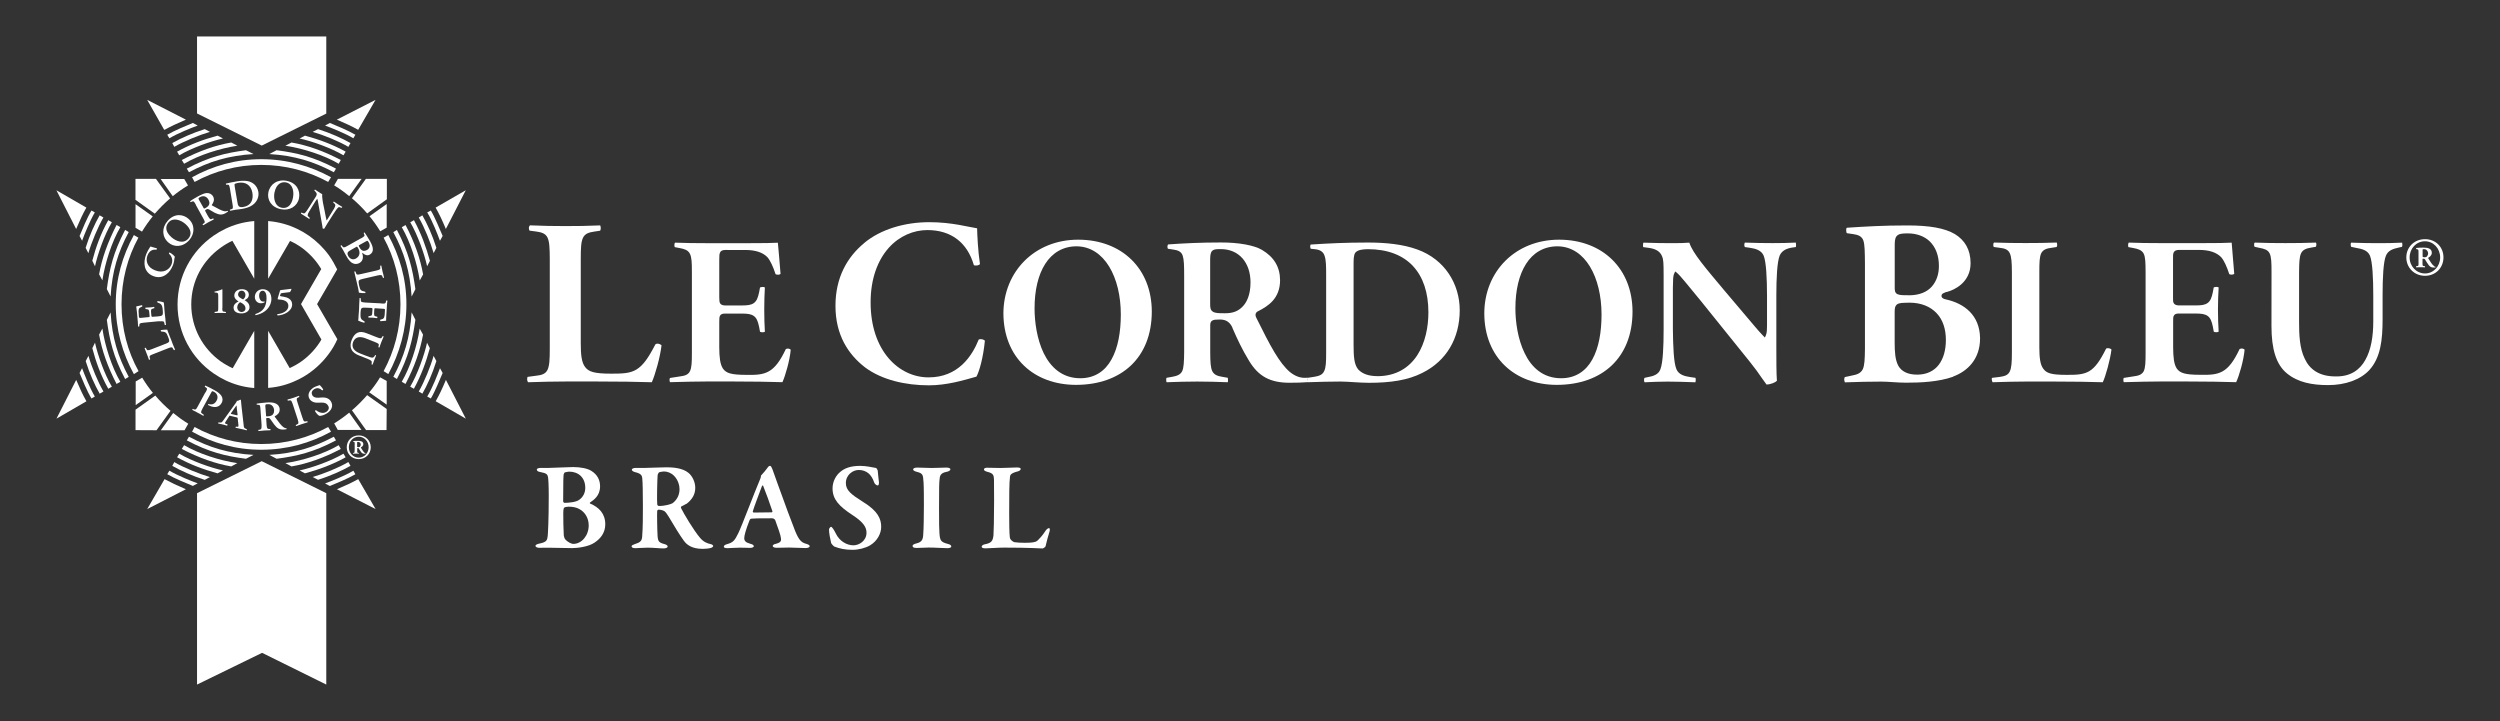 <?xml version="1.0" encoding="UTF-8"?>
<svg xmlns="http://www.w3.org/2000/svg" version="1.1" viewBox="0 0 437.36 126.14">
  <rect x="0" y="0" width="437.36" height="126.14" fill="#333333" stroke="none"/>
  <defs>
    <style>
      .cls-1 {
        fill: #fff;
      }
    </style>
  </defs>
  <!-- Generator: Adobe Illustrator 28.7.2, SVG Export Plug-In . SVG Version: 1.2.0 Build 154)  -->
  <g>
    <g id="brasil">
      <g>
        <path class="cls-1" d="M424.24,42.21c1.48,0,2.65,1.27,2.65,2.83s-1.17,2.8-2.65,2.8-2.69-1.23-2.69-2.8,1.16-2.83,2.69-2.83M424.24,48.25c1.88,0,3.23-1.42,3.23-3.22s-1.35-3.19-3.23-3.19-3.27,1.4-3.27,3.19,1.38,3.22,3.27,3.22M423.11,45.88c0,.63,0,.65-.28.67l-.15.05s-.03.15,0,.17c.29,0,.55-.02.78-.02.29,0,.49.02.78.02,0-.02.03-.15,0-.17l-.15-.05c-.29-.02-.29-.08-.29-.67v-.5q0-.13.1-.13c.14,0,.29.04.34.13.15.22.29.52.44.7.32.53.58.73,1.04.73.21,0,.26,0,.36-.04.04-.02.04-.07,0-.09-.07-.02-.22-.02-.25-.13-.34-.23-.58-.67-1.01-1.33,0-.07-.05-.11,0-.13.24-.13.61-.42.61-.85,0-.79-.73-.92-1.45-.92-.47,0-.82,0-1.28.06,0,.04-.03.15,0,.2l.12.02c.28.05.28.08.28.63v1.66ZM423.81,43.8c0-.21.03-.21.29-.21.39,0,.68.35.68.76,0,.21-.1.38-.21.51-.08.13-.29.15-.43.15q-.32,0-.32-.15v-1.06Z"/>
        <path class="cls-1" d="M92.21,66.29c0,.22.08.46.16.58,2.55-.08,4.62-.13,6.53-.13h5.62c3.34,0,7.26.05,9.51.13.56-1.21,1.48-4.43,1.7-6.46-.14-.15-.45-.29-.71-.29-.18,0-.31.06-.37.13-1.24,2.41-2.16,3.7-3.32,4.4-1.17.7-2.48.71-4.38.72-3.06,0-3.96-.35-4.58-1.15-.63-.8-.77-2.17-.77-4.17v-14.72c0-1.96.05-3.03.4-3.75.36-.73,1.04-.93,1.98-1.07l1.01-.15c.05-.08.11-.26.11-.46,0-.2-.06-.36-.1-.47-2.05.1-4.11.12-6.08.12s-4.07-.03-6.22-.13c-.1.11-.18.28-.18.5,0,.2.07.36.13.43l1.14.15c.94.13,1.63.33,1.99,1.06.34.72.39,1.8.4,3.76v15.65c0,1.96-.06,3.03-.4,3.74-.36.73-1.06.92-1.99,1.02l-1.49.2c-.04.07-.07.17-.07.35"/>
        <path class="cls-1" d="M117.18,66.16c-.04.08-.05.2-.05.3,0,.15.05.32.08.4,2.73-.07,4.54-.12,6.31-.12h4.88c2.97,0,6.44.05,8.48.12.5-1.08,1.31-3.88,1.45-5.67-.07-.11-.29-.21-.51-.21-.18,0-.29.06-.35.1-2.02,4.28-3.59,4.56-6.83,4.5-2.73,0-3.59-.29-4.16-1.09-.51-.77-.64-1.99-.65-3.73v-4.46c.01-.57-.02-.89.22-1.2.29-.28.62-.23,1.11-.24h2.59c.98,0,1.63.06,2.14.43.5.37.71.96.91,1.89l.16.86c.07.05.24.09.42.09.13,0,.25-.01.35-.06.03,0,.07-.02.08-.03-.07-1.17-.11-2.5-.11-3.88s.04-2.71.11-3.88c0,0-.05-.01-.07-.02-.08-.05-.21-.06-.34-.06-.17,0-.36.06-.44.09l-.16.85c-.2.92-.41,1.51-.92,1.88-.5.36-1.15.41-2.13.42h-2.59c-.49,0-.82,0-1.11-.27-.23-.3-.2-.6-.22-1.15v-6.56c.01-.7-.02-1.08.22-1.43.3-.34.7-.3,1.29-.3h3.01c1.87,0,3.09.45,3.88,1.24.52.58,1.03,1.7,1.45,3,.09.04.25.09.42.09.22,0,.38-.08.45-.14-.16-2.21-.39-4.53-.47-5.46-.81.06-2.67.08-4.76.08h-7.93c-1.77,0-3.57-.02-5.3-.09-.07.08-.13.27-.11.44-.02.15.03.29.08.35l.86.16c.82.16,1.44.34,1.77.99.32.64.35,1.54.35,3.26v14.01c0,1.73-.03,2.66-.35,3.3-.33.65-.96.79-1.79.9l-1.67.26s-.02.03-.03.08"/>
        <path class="cls-1" d="M151.13,42.57c-2.84,2.36-4.97,5.89-4.97,10.93,0,5.12,2.24,8.51,5.2,10.79,2.92,2.17,7.05,3.12,11.13,3.12,3.17,0,6.06-.88,8.33-1.52.52-.94,1.19-3.34,1.48-6.28-.1-.14-.43-.28-.72-.28-.15,0-.29.05-.36.07-1.15,2.88-3.59,6.63-8.78,6.62-2.59,0-5.13-1.16-7.02-3.39-1.89-2.23-3.11-5.5-3.11-9.73s1.28-7.41,3.16-9.53c1.87-2.1,4.38-3.12,6.77-3.12,4.15,0,6.98,2.18,8.13,6.13.06.05.19.08.35.07.3.04.64-.14.72-.24-.35-2.27-.48-5.19-.5-6.27-1.44-.2-4.37-1.07-8.36-1.07h0c-4.31,0-8.53,1.24-11.43,3.67"/>
        <path class="cls-1" d="M215.61,57.38c.86,1.97,1.72,3.81,2.92,5.77,1.61,2.65,3.63,3.8,7.01,3.81,1.12,0,2.48-.03,3.15-.1,0-.03.13,0,.13,0l.17-.12c.04-.08-.24-.14-.24-.28,0-.15.1-.31.09-.38h-.15c-.15.02-.3.02-.45.02-.86,0-1.71-.32-2.57-1.01-1.87-1.6-3.39-4.45-5.88-9.48-.08-.17-.15-.33-.15-.53,0-.29.21-.55.48-.65,1.72-.87,3.81-2.2,3.82-5.39,0-2.31-1.06-4.08-3.16-5.32-1.34-.8-4.04-1.31-7.2-1.3-3.52,0-6.41.14-9.21.34-.07.03-.14.22-.14.4,0,.19.07.33.09.36l.94.14c.79.11,1.41.34,1.64,1.06.23.68.26,1.73.26,3.61v13.3c-.03,1.73-.06,2.67-.35,3.31-.34.66-.98.84-1.79.99l-.93.16s-.01.02-.05.08c-.01.08-.02.2-.02.3,0,.15.02.32.07.4,1.88-.07,3.51-.12,5.33-.12s3.44.05,5.37.12c.02-.11.07-.26.04-.4,0-.15-.02-.31-.04-.38l-.92-.16c-.84-.14-1.45-.33-1.79-.99-.3-.64-.35-1.58-.36-3.31v-4.61c0-.36,0-.71.35-.93.3-.19.66-.18,1.32-.19.04,0,.06,0,.08,0,.97,0,1.72.43,2.16,1.49M214.31,54.8c-1.1,0-1.68,0-2.12-.27-.48-.3-.48-.8-.48-1.44v-7.3c0-.91,0-1.42.29-1.84.36-.38.84-.37,1.59-.37,1.55,0,2.86.58,3.77,1.61.9,1.03,1.41,2.48,1.41,4.22,0,2.28-.73,3.58-1.41,4.25-.76.77-1.64,1.14-3.01,1.14h-.05Z"/>
        <path class="cls-1" d="M239.47,66.97c3.83,0,6.85-.46,9.35-1.73,4.22-2.09,6.54-6.04,6.55-10.96,0-4.59-2.61-8.9-7.41-10.63-2.53-.93-5.59-1.22-8.63-1.22-3.96,0-6.89.15-10.01.35h0s-.01.01-.05.03c-.02.07-.06.2-.06.33,0,.1.04.23.06.3,0,.06.05.07.06.08l.64.07c.87.07,1.52.4,1.75,1.15.27.73.28,1.8.28,3.59v13.3c0,1.73-.03,2.67-.36,3.32-.31.66-.95.85-1.79.98l-1.02.16c-.08.15-.12.31-.12.45,0,.14.05.26.07.33,2.09-.07,3.96-.12,5.74-.12,1.37,0,3.24.22,4.97.22M240.92,65.8c-1.38,0-2.54-.35-3.31-1.17-.75-.92-.8-2.34-.81-4.38v-13.71c0-1.17,0-1.88.3-2.33.4-.47,1.13-.6,2.17-.62,3.45,0,6.11,1.02,7.91,2.94,1.8,1.93,2.71,4.68,2.71,8.12,0,2.59-.56,5.35-1.95,7.5-1.41,2.15-3.67,3.66-6.98,3.66h-.04Z"/>
        <path class="cls-1" d="M259.67,54.82c.01,7.7,5.32,12.51,12.7,12.51,7.93-.01,13.22-4.76,13.23-12.81-.01-7.48-5.2-12.58-12.84-12.59-7.69,0-13.08,5.61-13.09,12.89M272.47,43.09c4.89.04,7.7,5.45,7.71,11.92,0,3.08-.48,5.83-1.6,7.85-1.1,2.02-2.92,3.31-5.46,3.31h-.02c-3.18,0-5.21-1.94-6.38-4.4-1.2-2.46-1.61-5.48-1.61-7.82,0-3.17.63-5.85,1.86-7.78,1.22-1.93,3.1-3.08,5.51-3.08"/>
        <path class="cls-1" d="M175.54,54.82c.03,7.7,5.31,12.51,12.72,12.51,7.93-.01,13.23-4.76,13.24-12.81,0-7.48-5.2-12.58-12.87-12.59-7.66,0-13.06,5.61-13.09,12.89M188.34,43.09c4.89.04,7.74,5.45,7.74,11.92,0,3.08-.49,5.83-1.62,7.85-1.1,2.02-2.91,3.31-5.47,3.31h-.01c-3.17,0-5.2-1.94-6.4-4.4-1.18-2.46-1.59-5.48-1.59-7.82,0-3.17.63-5.85,1.86-7.78,1.23-1.93,3.1-3.08,5.49-3.08"/>
        <path class="cls-1" d="M293.34,47.7c.73.62,1.92,2.2,4.14,4.86l8.64,10.73c.86,1.07,1.59,2.07,2.08,2.81.41.57.71,1.01.84,1.17.73-.01,1.58-.38,1.82-.65-.1-1.26-.1-3.59-.1-5.97v-8.95c0-3.07.14-5.87.58-6.98.4-.92,1.26-1.27,2.26-1.42l.57-.08c.02-.08.05-.22.04-.4,0-.14-.02-.3-.04-.38-1.42.07-2.72.09-4.04.09-1.53,0-2.97-.02-4.88-.09-.03.08-.1.24-.1.41,0,.15.07.29.1.37l.89.13c1.01.15,1.99.43,2.4,1.37.45,1.11.58,3.9.59,6.97v5.18c-.01.67,0,1.31-.19,1.77l-.18.41-.29-.29c-.87-.88-1.93-2.21-3.6-4.16l-3.15-3.72c-3.21-3.84-5.61-6.58-6.18-8.43-.75.07-1.76.09-2.91.09-1.49,0-3.34-.02-5.09-.09-.01,0-.06.02-.07.08-.02.08-.04.22-.04.35,0,.14.01.27.04.35l.95.13c1.33.17,2.02.69,2.33,1.44.27.59.28,1.23.29,3.3v9.52c0,3.04-.12,5.84-.56,6.97-.33.94-1.26,1.23-2.27,1.4l-.5.11c-.07.08-.1.22-.1.37,0,.15.03.3.09.41,1.34-.07,2.7-.12,4.04-.12,1.45,0,2.91.05,4.87.12.03-.11.05-.27.05-.41,0-.15-.02-.29-.05-.37l-.96-.14c-.99-.15-1.98-.43-2.37-1.37-.48-1.13-.58-3.91-.62-6.97v-7.28c.04-1.41,0-2.02.25-2.52l.15-.33"/>
        <path class="cls-1" d="M341.67,65.88c2.5-.91,4.73-3.02,4.73-6.69v-.09c-.08-3.94-2.72-6.01-5.98-6.72-.18-.03-.34-.09-.48-.17-.13-.08-.28-.2-.29-.43.01-.33.2-.43.42-.52.17-.11.41-.18.61-.21,1.25-.34,4.06-1.65,4.06-5,0-2.39-1.02-4.04-2.75-5.1-1.75-1.03-4.4-1.52-8.4-1.51-4.17,0-7.26.19-10.44.4-.04,0-.05,0-.13.09-.03.08-.04.21-.04.36,0,.14.02.28.04.37.02.07.09.12.1.14l1.04.15c.87.12,1.55.35,1.83,1.15.24.77.25,1.93.27,4.04v14.86c-.02,1.89-.07,2.94-.39,3.62-.39.72-1.02.92-1.98,1.1l-1.16.25s-.01.03-.02.07c-.03.08-.08.22-.08.35,0,.2.09.39.12.5,2.32-.08,4.35-.13,6.37-.13,1.25,0,2.83.19,4.33.19,2.53,0,5.67-.13,8.26-1.05M332.08,63.95c-.53-1.01-.62-2.38-.62-4.03v-4.96c0-.81-.03-1.32.4-1.7.45-.32,1.03-.27,2.19-.31,2.05,0,3.67.69,4.76,1.85,1.1,1.16,1.61,2.8,1.61,4.67,0,1.74-.41,3.25-1.24,4.34-.83,1.09-2.12,1.73-3.77,1.73h-.04c-1.63,0-2.72-.57-3.29-1.58M333.94,51.65c-1.06,0-1.62,0-2.04-.21-.44-.25-.43-.72-.43-1.23v-6.92c0-.93-.01-1.51.31-1.96.4-.46.99-.5,1.98-.5,1.48,0,2.87.46,3.85,1.41.99.98,1.6,2.43,1.59,4.31,0,1.33-.38,2.59-1.23,3.57-.83.95-2.17,1.54-4.02,1.54h-.01Z"/>
        <path class="cls-1" d="M348.45,66.37c0,.17.08.38.13.5,2.28-.07,4.13-.12,5.79-.12h5.02c2.99,0,6.46.05,8.48.12.51-1.08,1.3-3.93,1.52-5.73-.12-.13-.39-.23-.63-.23-.16,0-.22.03-.31.08-1.07,2.16-1.91,3.32-2.95,3.95-1.07.61-2.24.64-3.94.64-2.73,0-3.53-.3-4.08-1.05-.57-.73-.7-1.95-.71-3.74v-13.12c0-1.77.03-2.72.33-3.37.35-.66.98-.85,1.82-.95l.88-.14c.02-.07.11-.25.09-.41.01-.15-.06-.29-.08-.37-1.85.07-3.63.09-5.43.09s-3.62-.02-5.52-.09c-.11.07-.15.23-.15.42,0,.15.03.29.1.36l1.02.14c.81.09,1.46.26,1.77.95.3.65.36,1.6.37,3.38v13.96c0,1.74-.07,2.72-.37,3.34-.31.69-.98.84-1.77.96l-1.33.16c-.05.06-.06.15-.06.28"/>
        <path class="cls-1" d="M371.5,66.16c-.02.08-.03.2-.03.3,0,.15.02.32.09.4,2.75-.07,4.52-.12,6.32-.12h4.84c2.99,0,6.46.05,8.48.12.53-1.08,1.33-3.88,1.48-5.68-.07-.11-.3-.21-.52-.21-.17,0-.29.06-.36.1-2.02,4.29-3.57,4.56-6.82,4.5-2.73,0-3.59-.3-4.16-1.09-.51-.77-.63-2-.64-3.73v-4.46c.01-.57-.05-.88.21-1.2.29-.28.6-.23,1.13-.24h2.58c.97,0,1.62.07,2.13.43.49.37.71.96.9,1.89l.16.86c.08.05.26.09.42.09.13,0,.26-.01.33-.06.06,0,.09-.02.1-.03-.07-1.17-.12-2.5-.12-3.88s.05-2.71.12-3.88c0,0-.03-.01-.09-.02-.07-.05-.2-.06-.33-.06-.17,0-.35.06-.44.09l-.16.85c-.19.92-.41,1.51-.91,1.88-.51.36-1.15.42-2.13.42h-2.58c-.53,0-.84,0-1.13-.27-.26-.3-.2-.6-.21-1.15v-6.56c.01-.7-.06-1.08.21-1.43.3-.34.7-.3,1.3-.3h3c1.87,0,3.07.45,3.88,1.24.53.58,1.03,1.7,1.45,3,.1.04.25.09.42.09.2,0,.39-.08.45-.14-.16-2.21-.4-4.53-.45-5.46-.83.06-2.69.08-4.77.08h-7.93c-1.78,0-3.57-.02-5.3-.09-.08.08-.12.27-.12.44,0,.15.03.28.05.35l.86.16c.84.16,1.47.34,1.82.99.3.64.32,1.54.33,3.26v14.01c0,1.73-.03,2.66-.33,3.3-.37.65-.98.79-1.82.9l-1.65.26s-.02.03-.06.08"/>
        <path class="cls-1" d="M397.38,57.04c0,4.08.84,6.75,2.69,8.27,1.92,1.59,4.41,2.06,7.23,2.06,2.99,0,5.63-.93,7.2-2.63,1.99-2.18,2.32-5.33,2.32-8.85v-4.19c0-3.07.13-5.89.59-6.98.39-.93,1.25-1.19,2.23-1.41l.58-.13c.03-.08.07-.22.06-.36,0-.14-.03-.29-.05-.37-1.38.07-2.72.09-4.05.09-1.52,0-2.93-.02-4.87-.09-.04.08-.1.23-.06.37,0,.15.02.28.07.36l.89.19c1,.17,1.98.4,2.4,1.36.44,1.09.58,3.9.58,6.98v4.54c0,2.59-.39,4.97-1.39,6.72-.98,1.78-2.65,2.92-5.13,2.88-2.94.04-4.64-1.26-5.48-3.12-.89-1.82-.98-4.17-.98-6.39v-8.66c.02-1.77.05-2.72.35-3.37.31-.66.96-.86,1.8-1l.79-.14c.02-.07.09-.22.09-.37,0-.14-.03-.28-.08-.36-1.75.07-3.54.09-5.34.09s-3.6-.02-5.36-.09c-.09.07-.12.21-.12.37,0,.15.03.29.08.36l.85.19c.82.16,1.46.31,1.79.97.3.64.33,1.58.33,3.35"/>
        <g>
          <path class="cls-1" d="M28.92,60.17c.34-.14.56-.24.65-.4.06-.12.06-.26-.16-.82-.31-.8-.41-.9-1.22-.96-.06-.06-.09-.18-.06-.24.32-.06.91-.1,1.13-.08.03.15.13.38.25.68.09.28.25.63.41,1.04l.28.75c.13.36.28.72.41,1,0,.08-.13.14-.19.1l-.13-.2c-.16-.32-.21-.38-.91-.1l-2.54,1c-.72.26-.72.33-.63.7l.06.2c-.03.08-.16.12-.22.08-.12-.38-.25-.71-.38-1.03-.13-.32-.25-.64-.37-.96,0-.06.12-.12.19-.08l.09.14c.15.32.22.38.94.11l2.39-.94Z"/>
          <path class="cls-1" d="M27.88,56.22c.79-.06.81,0,.88.35l.06.28c.06.04.19.02.22-.04-.06-.34-.09-.8-.12-1.14l-.1-.87c-.03-.44-.09-.85-.09-1.16-.04-.32-.07-.56-.07-.72-.22-.11-.79-.23-1.1-.25-.06.06-.06.2,0,.25.6.21.85.37.91,1.35.06.64,0,.78-.1.88-.09.12-.37.16-.72.2l-.94.07q-.19.02-.22-.16l-.04-.38c-.06-.66-.06-.78.26-.88l.28-.08c.03-.06.03-.2-.04-.24-.22.04-.47.09-.75.1-.28.03-.53.04-.75.04-.03.04-.03.2.03.25l.25.03c.32.02.35.16.41.82l.03.35c0,.18,0,.21-.19.21l-1.22.12c-.41.04-.44.04-.47-.28l-.03-.53c-.03-.19-.03-.44,0-.61.03-.25.19-.38.63-.55.03-.06,0-.22-.06-.24-.31.08-.88.18-1,.22.03.1.06.54.13,1.02l.13,1.46c.03.18.03.36.03.52.03.18.03.34.03.48.03.06.19.06.22,0v-.12c.03-.38.03-.44.81-.52l2.7-.26Z"/>
          <path class="cls-1" d="M27.44,43.44c.03.08,0,.2-.1.25-.47-.07-1.16.03-1.54,1-.35.89-.09,2.06,1.32,2.6,1.44.58,2.51-.1,2.88-1.02.35-.91-.05-1.52-.44-1.9-.03-.08.03-.18.12-.2.44.22.82.6.91.76-.03.08-.03.18-.07.26,0,.17-.09.72-.25,1.17-.29.72-.66,1.28-1.19,1.66-.59.44-1.38.64-2.26.28-.82-.3-1.29-.92-1.47-1.6-.16-.68-.06-1.48.22-2.22.16-.4.41-.86.63-1.18.06-.08.06-.12.13-.18.16.04.56.2,1.1.32"/>
          <path class="cls-1" d="M29.99,41.5c.75.66,2.07,1.25,2.95.25.59-.66.59-1.6-.5-2.56-.85-.74-2.17-1.19-2.95-.28-.53.58-.69,1.56.51,2.59M32.99,38.3c1.1.96,1.13,2.54.13,3.7-1.16,1.3-2.7,1.28-3.67.42-1.13-1-1.19-2.58-.12-3.78,1.16-1.34,2.69-1.22,3.67-.34"/>
          <path class="cls-1" d="M35.57,36.32c.13.2.13.22.44.04.66-.38.78-.84.44-1.46-.28-.5-.85-.76-1.44-.42-.34.18-.34.22-.19.5l.76,1.34ZM34.28,35.84c-.34-.62-.41-.7-.72-.56l-.19.08c-.09-.02-.12-.12-.09-.17.37-.29.94-.6,1.5-.92.54-.28,1.01-.48,1.38-.5.44-.02.88.16,1.13.62.32.58,0,1.14-.24,1.46-.03.04.03.08.06.1,1.03.56,1.66.92,2.13,1,.25.04.47-.02.56-.06.03,0,.1.08.1.12-.1.06-.19.14-.44.28-.63.36-1.13.3-1.88-.06-.31-.16-.72-.42-1-.58-.22-.12-.32-.1-.54.02q-.22.12-.13.26l.44.82c.38.68.47.66.78.52l.15-.06c.09.02.13.14.09.2-.28.14-.6.3-.91.47-.28.16-.59.34-.88.52-.06,0-.16-.1-.13-.17l.13-.1c.31-.22.35-.26-.03-.94l-1.29-2.34Z"/>
          <path class="cls-1" d="M41.52,35.29c.09.69.22,1.06,1.04.92,1.35-.22,1.79-1.24,1.6-2.46-.25-1.42-1.25-1.98-2.51-1.76-.31.06-.57.16-.6.2-.03.06-.03.22.03.56l.44,2.54ZM40.24,33.07c-.13-.7-.16-.78-.5-.76l-.16.02c-.06-.04-.09-.16-.03-.22.54-.12,1.13-.26,1.88-.38.72-.12,1.26-.14,1.82-.06.97.16,1.76.82,1.95,1.9.12.8-.16,1.7-1.04,2.32-.47.34-1.13.54-1.82.66-.22.04-.41.06-.59.08-.19.02-.35.04-.5.06-.28.04-.63.12-.98.18-.06-.02-.09-.14-.03-.2l.16-.05c.35-.1.41-.12.28-.9l-.44-2.64Z"/>
          <path class="cls-1" d="M48.02,33.65c-.19,1,0,2.43,1.29,2.7.85.15,1.66-.3,1.94-1.74.22-1.1-.03-2.46-1.22-2.7-.75-.14-1.69.21-2,1.74M52.31,34.68c-.28,1.4-1.63,2.24-3.17,1.92-1.7-.34-2.45-1.68-2.19-2.96.31-1.47,1.63-2.33,3.23-2,1.72.36,2.38,1.71,2.13,3.04"/>
          <path class="cls-1" d="M57.39,38.9c-.13.2-.59.96-.66,1.1-.09.04-.22.02-.28-.04-.03-.2-.06-.53-.22-1.33l-.47-2.62c-.12-.72-.19-1.08-.25-1.24,0-.02-.06.06-.28.37l-.75,1.21c-.29.48-.66,1.04-.66,1.29,0,.12.09.24.25.36l.12.12c.03.08-.06.18-.12.16-.25-.16-.5-.32-.75-.48-.25-.18-.44-.28-.66-.42-.03-.06,0-.18.1-.18l.16.06c.12.06.25.1.38.04.22-.14.53-.68.85-1.16l.94-1.48c.31-.48.37-.58.28-.88-.06-.12-.19-.28-.28-.36l-.1-.08c0-.05.06-.18.16-.16.22.18.59.4.75.5.12.1.28.18.47.28-.07.34.12,1.56.22,1.94l.22,1.08c.09.46.28,1.5.32,1.58.03,0,.06-.04.12-.14l.75-1.2c.31-.46.66-1.04.66-1.3,0-.14-.06-.24-.22-.36l-.13-.12c-.03-.08.03-.2.13-.16.22.16.47.32.72.48.28.18.44.28.69.42.03.06-.03.18-.09.18l-.19-.06c-.13-.06-.25-.1-.35-.04-.22.14-.57.68-.88,1.16l-.94,1.48Z"/>
          <path class="cls-1" d="M62.88,42.86c-.16.1-.16.12,0,.4.35.63.75.79,1.35.46.53-.32.53-.88.28-1.3-.19-.34-.22-.34-.47-.2l-1.16.64ZM61.41,43.72c-.59.32-.78.52-.47,1.1.28.46.78.72,1.34.4.66-.38.79-1.06.38-1.8-.19-.3-.22-.3-.34-.22l-.91.52ZM63.17,41.7c.59-.36.69-.4.53-.74l-.07-.18c0-.08.1-.12.16-.1.22.3.5.77.94,1.5.32.56.5,1.04.5,1.44s-.16.7-.57.94c-.38.2-.82.08-1.22-.3-.04-.02-.07-.02-.07-.02,0,0-.03.02,0,.08.19.54.22,1.3-.5,1.7-.32.16-.69.24-1.1.06-.4-.16-.78-.54-1.19-1.31-.19-.29-.31-.59-.47-.86-.16-.28-.34-.6-.53-.88,0-.08.12-.14.19-.12l.09.14c.22.28.29.34.94-.04l2.35-1.32Z"/>
          <path class="cls-1" d="M66.02,48.2c.72-.16.78-.1.91.24l.06.16c.03.06.19.02.19-.06-.06-.34-.16-.66-.25-1-.06-.34-.13-.68-.22-1.06-.03-.06-.19-.02-.19.03v.23c.03.36.03.42-.72.6l-2.63.6c-.76.18-.79.13-.91-.24l-.09-.2c-.03-.06-.19-.02-.19.06.06.3.16.68.25,1.06l.19.78c.09.42.19.8.25,1.1.06.3.09.54.12.7.22.06.82.1,1.13.07.03-.04.03-.15-.03-.23-.82-.18-.88-.28-1.07-1.12-.12-.6-.09-.74-.03-.84.1-.14.38-.22.72-.3l2.51-.58Z"/>
          <path class="cls-1" d="M66.65,53.09c.78.07.81-.02.88-.38l.03-.12c.07-.04.19-.04.22.04-.04.14-.04.29-.06.46,0,.18-.04.36-.04.53l-.09,1.46c-.04.5-.04.93-.04,1.03-.12.04-.69.04-1,.08-.06-.04-.06-.2-.03-.26.44-.1.63-.2.69-.44.06-.18.1-.4.1-.62l.03-.51c.03-.33,0-.33-.41-.35l-1.22-.08c-.19,0-.22,0-.22.18l-.03.36c-.03.68-.03.8.28.88l.25.05c.06.08.03.23-.04.26-.19-.02-.44-.05-.72-.08-.28,0-.53,0-.75-.02-.06-.04-.06-.18,0-.24l.28-.05c.32-.04.35-.16.38-.83l.03-.37q0-.18-.19-.2l-.94-.04c-.38-.02-.62-.02-.75.08-.12.08-.18.22-.22.86-.06.98.13,1.15.69,1.45.06.07.03.21-.03.25-.31-.06-.84-.26-1.07-.38.03-.18.06-.42.06-.74.03-.32.06-.71.09-1.16l.03-.88c.03-.34.03-.8.06-1.14.03-.06.15-.06.19-.02l.03.3c0,.35.03.42.81.48l2.7.14Z"/>
          <path class="cls-1" d="M64.17,58.31c-.69-.28-1.22-.3-1.63-.1-.44.2-.76.62-1.03,1.3-.19.5-.28,1.07-.03,1.6.22.51.75.86,1.38,1.1l.82.32c.54.2,1.13.44,1.29.62.09.11.06.25.06.38l-.03.19c.03.08.12.1.19.05.1-.28.16-.46.28-.76.1-.28.22-.56.32-.79.03-.08-.09-.12-.16-.08l-.1.14c-.09.15-.19.25-.31.28-.25.06-.88-.2-1.41-.41l-.84-.33c-1.04-.4-1.54-1.07-1.19-2,.41-.99,1.31-.99,2.25-.6l1.57.62c.72.28.72.36.63.7l-.03.17c0,.07.13.1.19.07.09-.32.22-.66.34-.98.13-.3.26-.62.38-.9,0-.07-.09-.12-.16-.1l-.09.12c-.16.32-.22.36-.94.08l-1.73-.68Z"/>
          <path class="cls-1" d="M38.89,53.86c0,.62.03.65.44.68l.16.04c.06.04.06.16,0,.18-.31-.02-.62-.02-.94-.02-.35,0-.66,0-.97.02-.06-.02-.06-.14-.03-.18l.19-.04c.41-.03.44-.06.44-.68v-2.04c0-.44-.03-.58-.31-.62l-.34-.04s-.04-.12,0-.14c.57-.12,1.04-.26,1.32-.42.03.02.06.04.06.06v3.2Z"/>
          <path class="cls-1" d="M41.65,51.52c0,.43.5.68.88.86.25-.2.41-.44.41-.8s-.25-.72-.66-.72-.63.32-.63.66M42.94,53.94c0-.5-.38-.82-.94-1.08-.32.24-.47.5-.5.91.04.49.35.81.79.81.34,0,.66-.25.66-.64M43.53,51.58c0,.54-.44.78-.75.93.41.23.87.59.87,1.23,0,.72-.69,1.09-1.41,1.09s-1.38-.28-1.38-1.01c0-.54.41-.89.88-1.08-.35-.19-.75-.54-.75-1.03,0-.65.53-1.12,1.32-1.12.69,0,1.22.34,1.22.98"/>
          <path class="cls-1" d="M46.01,50.6c.48,0,.85.22,1.1.5.25.32.37.72.37,1.26-.03.66-.32,1.46-1.1,2.06-.53.42-1.22.64-1.66.72-.06-.04-.09-.16-.03-.2.41-.13.72-.3.97-.48.53-.4.94-1.04.97-2.22.03-.74-.19-1.38-.69-1.38-.28,0-.6.28-.6.82-.03.52.25,1.08.69,1.08.09,0,.16,0,.22-.02.06.02.06.08.06.14-.19.12-.41.18-.66.18-.56,0-1.07-.42-1.07-1.14.03-.83.69-1.33,1.41-1.33"/>
          <path class="cls-1" d="M50.93,50.52s.06.02.06.06c-.06.16-.12.38-.28.52l-1.41.18c-.19.03-.19.05-.22.19l-.1.24c0,.07.03.1.16.12l.47.08c.53.08,1.5.36,1.5,1.36,0,1.16-1.44,1.88-2.54,1.92-.06-.04-.1-.16-.04-.23.94-.1,1.92-.56,1.92-1.45s-.97-1.1-1.73-1.12c-.16,0-.16-.04-.13-.22l.38-1.26c.03-.1.06-.16.16-.16l1.79-.22Z"/>
          <path class="cls-1" d="M35.94,68.68c.31-.58.38-.7.1-.88l-.22-.16c0-.06.06-.18.12-.18.5.23.91.42,1.51.76.66.34,1.06.7,1.28,1.02.25.4.28.86.03,1.28-.54.97-1.63.72-2.16.42-.06-.02-.13-.05-.19-.08-.03-.09.03-.16.06-.19.69.23,1.16-.07,1.44-.62.28-.51.16-1.16-.44-1.49-.34-.18-.37-.16-.5.08l-1.54,2.82c-.35.68-.31.74,0,.94l.22.16c.03.06-.04.18-.1.18-.41-.25-.69-.4-1.01-.56-.28-.16-.6-.32-.88-.46-.03-.06,0-.18.09-.2l.09.06c.35.12.44.14.79-.54l1.28-2.37Z"/>
          <path class="cls-1" d="M41.34,72.63c.19.05.22.05.22-.14l-.12-.92c-.03-.42-.03-.56-.06-.62h-.03s-.12.2-.35.5l-.53.76c-.13.2-.1.2.09.24l.78.18ZM40.33,72.75c-.19-.06-.16-.06-.28.12l-.5.78c-.25.38-.25.42.03.52l.22.08c.03.06,0,.2-.09.22-.22-.08-.47-.14-.79-.22-.22-.06-.47-.1-.72-.16-.06-.03-.03-.15.04-.19l.22.02c.25.02.34-.02.5-.24.12-.16.31-.44.56-.77l1.63-2.28c.16-.22.28-.36.28-.5.29.02.6-.22.6-.22.06.02.09.06.12.1.03.35.06.7.1,1.06l.37,3.23c.04.52.06.58.44.74l.1.04c.06.06.03.18-.03.2-.32-.08-.57-.17-.98-.24-.31-.08-.66-.14-.91-.2-.06-.06-.03-.17.03-.21l.15.02c.29.03.32,0,.29-.33l-.12-1.06c0-.21-.04-.21-.25-.26l-1-.24Z"/>
          <path class="cls-1" d="M46.54,72.61c0,.24,0,.26.37.22.76-.04,1.07-.42,1.04-1.12-.06-.58-.47-1.07-1.13-1-.4.02-.4.04-.4.38l.12,1.52ZM45.57,71.61c-.06-.7-.06-.78-.44-.8h-.19c-.06-.04-.06-.16,0-.2.47-.09,1.13-.14,1.76-.2.6-.04,1.13,0,1.48.16.41.16.72.5.75,1.02.03.68-.47,1.04-.85,1.22-.03.02-.03.09,0,.12.69.94,1.13,1.54,1.5,1.8.22.16.44.2.54.2.03.01.03.1.03.14-.09.02-.25.06-.5.08-.75.04-1.16-.21-1.66-.86-.25-.3-.47-.68-.69-.96-.16-.2-.26-.22-.51-.2-.22,0-.22.02-.22.16l.06.93c.06.78.13.81.5.83h.16c.06.05.06.18,0,.22-.35,0-.7.02-1,.04-.35.04-.69.06-1.04.1-.06-.02-.09-.16-.03-.21l.16-.02c.34-.08.4-.1.38-.88l-.19-2.68Z"/>
          <path class="cls-1" d="M52.91,73.05c.22.74.32.74.66.66l.16-.02c.1.02.13.16.06.2-.31.1-.66.2-.97.3-.31.1-.66.22-.97.34-.09,0-.13-.12-.09-.19l.16-.07c.31-.16.38-.19.15-.94l-.85-2.6c-.25-.74-.31-.72-.69-.67l-.16.05c-.06-.05-.09-.17-.06-.22.34-.08.66-.18,1-.29.32-.11.63-.23.98-.35.06.02.09.14.06.2l-.16.08c-.31.14-.38.2-.13.92l.84,2.6Z"/>
          <path class="cls-1" d="M55.89,72.75c-.22-.06-.56-.44-.79-.84,0-.09.13-.16.19-.14.31.24,1.07.7,1.73.32.5-.3.63-.75.37-1.14-.19-.36-.57-.54-1.19-.52l-.38.02c-.66.04-1.32-.09-1.67-.66-.37-.61-.18-1.44.76-2.02.35-.19.66-.26,1.01-.4.15.1.47.48.62.76,0,.08-.09.16-.19.16-.28-.28-.78-.56-1.35-.22-.54.32-.54.76-.35,1.11.16.26.5.44,1.09.4l.53-.04c.53-.04,1.26.06,1.63.7.44.72.16,1.58-.81,2.14-.6.36-1.07.38-1.22.38"/>
          <path class="cls-1" d="M21.26,53.25c0-4.24,1.06-8.21,2.95-11.67l-.79-.46c-2.01,3.64-3.17,7.66-3.17,12.1s1.16,8.58,3.17,12.23l.82-.52c-1.92-3.46-2.98-7.45-2.98-11.68"/>
          <path class="cls-1" d="M19.35,51.88c.25-4.42,1.29-7.76,3.17-11.28l-.63-.38c-2.07,3.94-2.73,6.78-3.2,10.35l.66,1.3Z"/>
          <path class="cls-1" d="M17.91,49.06c.44-3.01,1.64-6.75,3.14-9.32l-.66-.38c-1.56,3.04-2.57,5.88-3.05,8.63l.57,1.06Z"/>
          <path class="cls-1" d="M16.62,46.58c.47-2.16,1.66-5.52,2.95-7.7l-.63-.36c-1.32,2.36-2.17,4.72-2.79,7.1l.47.96Z"/>
          <path class="cls-1" d="M15.46,44.28c.54-1.86,1.69-4.63,2.63-6.23l-.66-.38c-.85,1.48-1.76,3.47-2.45,5.69l.47.92Z"/>
          <path class="cls-1" d="M14.36,42.12c.37-1.02,1.35-3.47,2.23-4.96l-.59-.33c-.76,1.24-1.63,3.4-2.08,4.45l.44.84Z"/>
          <path class="cls-1" d="M15.11,36.32c-.66,1.16-1.04,2.02-1.79,3.74l-3.45-6.77,5.24,3.03Z"/>
          <path class="cls-1" d="M18.69,55.95c.47,3.58,1.13,6.42,3.2,10.36l.63-.38c-1.88-3.52-2.92-6.85-3.17-11.27l-.66,1.3Z"/>
          <path class="cls-1" d="M17.34,58.54c.48,2.75,1.48,5.6,3.05,8.63l.66-.38c-1.5-2.56-2.7-6.3-3.14-9.31l-.57,1.06Z"/>
          <path class="cls-1" d="M16.15,60.91c.62,2.38,1.47,4.74,2.79,7.1l.63-.36c-1.29-2.18-2.48-5.54-2.95-7.7l-.47.96Z"/>
          <path class="cls-1" d="M14.99,63.17c.69,2.22,1.6,4.22,2.45,5.7l.66-.38c-.94-1.6-2.1-4.38-2.63-6.24l-.47.91Z"/>
          <path class="cls-1" d="M13.92,65.25c.44,1.06,1.32,3.22,2.08,4.46l.59-.34c-.88-1.48-1.85-3.94-2.23-4.96l-.44.84Z"/>
          <path class="cls-1" d="M9.88,73.24l3.45-6.78c.75,1.74,1.13,2.58,1.79,3.74l-5.24,3.04Z"/>
          <path class="cls-1" d="M70.06,53.25c0-4.24-1.06-8.21-2.95-11.67l.82-.46c1.97,3.64,3.17,7.66,3.17,12.1s-1.19,8.58-3.17,12.23l-.82-.52c1.88-3.46,2.95-7.45,2.95-11.68"/>
          <path class="cls-1" d="M72.67,50.58c-.5-3.57-1.16-6.42-3.23-10.35l-.63.38c1.89,3.52,2.92,6.85,3.2,11.28l.66-1.3Z"/>
          <path class="cls-1" d="M74.02,48c-.5-2.76-1.47-5.6-3.07-8.63l-.66.38c1.5,2.56,2.69,6.3,3.14,9.32l.59-1.06Z"/>
          <path class="cls-1" d="M75.21,45.62c-.66-2.37-1.51-4.74-2.79-7.1l-.65.36c1.28,2.18,2.48,5.54,2.95,7.7l.5-.96Z"/>
          <path class="cls-1" d="M76.34,43.36c-.69-2.22-1.61-4.21-2.45-5.69l-.63.38c.94,1.6,2.07,4.38,2.6,6.23l.48-.92Z"/>
          <path class="cls-1" d="M77.44,41.28c-.47-1.06-1.32-3.22-2.07-4.45l-.63.33c.91,1.48,1.85,3.94,2.23,4.96l.47-.84Z"/>
          <path class="cls-1" d="M81.48,33.29l-3.48,6.77c-.72-1.72-1.14-2.58-1.79-3.74l5.26-3.03Z"/>
          <path class="cls-1" d="M72.01,54.65c-.28,4.42-1.31,7.75-3.2,11.27l.63.38c2.07-3.94,2.73-6.78,3.23-10.36l-.66-1.3Z"/>
          <path class="cls-1" d="M73.42,57.48c-.44,3.01-1.63,6.75-3.14,9.31l.66.38c1.6-3.04,2.57-5.88,3.07-8.63l-.59-1.06Z"/>
          <path class="cls-1" d="M74.71,59.95c-.47,2.16-1.66,5.51-2.95,7.7l.65.36c1.29-2.36,2.14-4.72,2.79-7.1l-.5-.96Z"/>
          <path class="cls-1" d="M75.86,62.25c-.53,1.86-1.66,4.63-2.6,6.24l.63.38c.85-1.48,1.76-3.48,2.45-5.7l-.48-.91Z"/>
          <path class="cls-1" d="M76.97,64.41c-.38,1.02-1.32,3.48-2.23,4.96l.63.34c.76-1.25,1.6-3.4,2.07-4.46l-.47-.84Z"/>
          <path class="cls-1" d="M76.22,70.2c.65-1.16,1.06-2,1.79-3.74l3.48,6.78-5.26-3.04Z"/>
          <path class="cls-1" d="M45.7,77.68c-4.21,0-8.19-1.07-11.66-2.98l-.44.82c3.64,2.01,7.66,3.16,12.11,3.16s8.56-1.15,12.2-3.16l-.5-.82c-3.48,1.9-7.46,2.98-11.7,2.98"/>
          <path class="cls-1" d="M44.35,79.58c-4.42-.26-7.75-1.29-11.29-3.18l-.38.64c3.92,2.08,6.78,2.75,10.35,3.22l1.32-.68Z"/>
          <path class="cls-1" d="M41.52,81.02c-3.01-.43-6.77-1.64-9.31-3.14l-.41.66c3.04,1.58,5.89,2.58,8.66,3.06l1.06-.58Z"/>
          <path class="cls-1" d="M39.01,82.3c-2.13-.46-5.49-1.65-7.65-2.93l-.38.63c2.35,1.3,4.71,2.16,7.09,2.81l.94-.51Z"/>
          <path class="cls-1" d="M36.73,83.46c-1.85-.54-4.61-1.65-6.24-2.62l-.35.66c1.47.84,3.48,1.75,5.68,2.45l.91-.49Z"/>
          <path class="cls-1" d="M34.59,84.56c-1.03-.36-3.48-1.34-4.96-2.22l-.37.62c1.26.74,3.42,1.61,4.48,2.05l.85-.45Z"/>
          <path class="cls-1" d="M25.75,89.06l6.77-3.47c-1.72-.73-2.56-1.14-3.73-1.77l-3.04,5.24Z"/>
          <path class="cls-1" d="M48.39,80.26c3.61-.48,6.44-1.14,10.39-3.22l-.38-.64c-3.54,1.88-6.87,2.92-11.29,3.18l1.28.68Z"/>
          <path class="cls-1" d="M51,81.6c2.76-.48,5.62-1.48,8.62-3.06l-.37-.66c-2.54,1.52-6.31,2.7-9.32,3.14l1.07.58Z"/>
          <path class="cls-1" d="M53.35,82.81c2.38-.65,4.77-1.5,7.12-2.81l-.38-.63c-2.16,1.28-5.52,2.47-7.68,2.93l.94.51Z"/>
          <path class="cls-1" d="M55.64,83.94c2.19-.7,4.2-1.6,5.68-2.45l-.38-.66c-1.6.96-4.36,2.08-6.24,2.62l.94.49Z"/>
          <path class="cls-1" d="M57.71,85.02c1.07-.44,3.2-1.31,4.46-2.05l-.35-.62c-1.48.88-3.92,1.86-4.96,2.22l.84.45Z"/>
          <path class="cls-1" d="M65.71,89.06l-6.77-3.47c1.72-.73,2.57-1.14,3.73-1.77l3.04,5.24Z"/>
          <path class="cls-1" d="M45.7,28.85c-4.21,0-8.19,1.08-11.66,2.98l-.44-.82c3.64-2,7.66-3.16,12.11-3.16s8.56,1.16,12.2,3.16l-.5.82c-3.48-1.9-7.46-2.98-11.7-2.98"/>
          <path class="cls-1" d="M44.35,26.95c-4.42.27-7.75,1.3-11.29,3.18l-.38-.63c3.92-2.08,6.78-2.74,10.35-3.22l1.32.67Z"/>
          <path class="cls-1" d="M41.52,25.49c-3.01.46-6.77,1.64-9.31,3.16l-.41-.66c3.04-1.58,5.89-2.58,8.66-3.06l1.06.56Z"/>
          <path class="cls-1" d="M39.01,24.23c-2.13.46-5.49,1.66-7.65,2.94l-.38-.64c2.35-1.3,4.71-2.16,7.09-2.8l.94.5Z"/>
          <path class="cls-1" d="M36.73,23.07c-1.85.54-4.61,1.66-6.24,2.62l-.35-.66c1.47-.84,3.48-1.74,5.68-2.44l.91.48Z"/>
          <path class="cls-1" d="M34.59,21.97c-1.03.36-3.48,1.34-4.96,2.22l-.37-.62c1.26-.74,3.42-1.62,4.48-2.06l.85.46Z"/>
          <path class="cls-1" d="M28.79,22.71c1.17-.64,2.01-1.04,3.73-1.78l-6.77-3.46,2.95,5.2"/>
          <path class="cls-1" d="M47.11,26.95c4.42.27,7.75,1.3,11.29,3.18l.38-.63c-3.95-2.08-6.77-2.74-10.39-3.22l-1.28.67Z"/>
          <path class="cls-1" d="M49.93,25.49c3.01.46,6.78,1.64,9.32,3.16l.37-.66c-3.01-1.58-5.86-2.58-8.62-3.06l-1.07.56Z"/>
          <path class="cls-1" d="M52.41,24.23c2.16.46,5.52,1.66,7.68,2.94l.38-.64c-2.35-1.3-4.74-2.16-7.12-2.8l-.94.5Z"/>
          <path class="cls-1" d="M54.7,23.07c1.88.54,4.64,1.66,6.24,2.62l.38-.66c-1.48-.84-3.49-1.74-5.68-2.44l-.94.48Z"/>
          <path class="cls-1" d="M56.86,21.97c1.03.36,3.48,1.34,4.96,2.22l.35-.62c-1.26-.74-3.39-1.62-4.46-2.06l-.84.46Z"/>
          <path class="cls-1" d="M62.66,22.71c-1.16-.64-2.01-1.04-3.73-1.78l6.77-3.46-3.04,5.24Z"/>
          <line class="cls-1" x1="56.23" y1="59.39" x2="52.66" y2="53.2"/>
          <path class="cls-1" d="M40.65,42.12l3.83,6.64v-10.09c-.07,0-.12.02-.19.02-1.72.16-3.36.62-4.86,1.34-.72.34-1.44.76-2.1,1.22-3.8,2.66-6.27,7.04-6.27,12.04s2.48,9.4,6.3,12.03c.66.46,1.38.88,2.1,1.22,1.47.7,3.07,1.16,4.76,1.32.07,0,.16.02.26.02v-10l-3.77,6.54c-.75-.34-1.48-.76-2.13-1.22-3.08-2.21-5.12-5.83-5.12-9.94s2.01-7.67,5.09-9.89c.66-.48,1.35-.9,2.1-1.24"/>
          <path class="cls-1" d="M52.66,53.2l3.54-6.13c-.85-1.44-2.01-2.7-3.36-3.7-.66-.48-1.35-.88-2.1-1.22l-3.83,6.61v-10.09c.07,0,.13.02.19.02,1.73.16,3.36.62,4.87,1.34.72.34,1.44.76,2.1,1.22,1.35.96,2.54,2.12,3.51,3.46.53.76,1,1.58,1.41,2.42l-3.52,6.07,3.55,6.14c-.38.86-.85,1.68-1.41,2.44-.98,1.37-2.2,2.57-3.58,3.53-.66.46-1.38.88-2.13,1.22-1.5.72-3.14,1.18-4.89,1.32-.03.02-.06.02-.1.02v-10l3.77,6.52c.75-.34,1.47-.74,2.13-1.22,1.38-1,2.57-2.3,3.42-3.77"/>
          <polygon class="cls-1" points="45.85 114.21 34.47 119.76 34.47 86.28 45.79 80.68 57.08 86.28 57.08 119.76 45.85 114.21"/>
          <polygon class="cls-1" points="34.47 19.85 34.47 6.38 57.08 6.38 57.08 19.87 45.79 25.47 34.47 19.85"/>
          <path class="cls-1" d="M26.72,37.86l-3.01-2.14v4.14l1.13.66c.63-1.02,1.25-1.9,1.88-2.66"/>
          <path class="cls-1" d="M30.23,34.33l-2.13-3.02h4.13l.66,1.13c-1.03.62-1.92,1.26-2.67,1.88"/>
          <path class="cls-1" d="M29.76,34.72l-2.48-3.43h-3.58v3.67l3.38,2.42c.85-.96,1.72-1.84,2.67-2.66"/>
          <path class="cls-1" d="M30.3,72.25l-2.16,3.02h4.14l.66-1.14c-1.01-.62-1.88-1.26-2.64-1.88"/>
          <path class="cls-1" d="M26.75,68.73l-3.01,2.14v-4.14l1.13-.66c.62,1.02,1.25,1.9,1.88,2.66"/>
          <path class="cls-1" d="M27.16,69.21l-3.45,2.46v3.58l3.67.02,2.45-3.4c-.98-.83-1.85-1.71-2.66-2.66"/>
          <path class="cls-1" d="M64.61,68.65l3.04,2.14v-4.14l-1.16-.64c-.6,1.01-1.26,1.88-1.89,2.63"/>
          <path class="cls-1" d="M61.09,72.19l2.14,3.02h-4.14l-.63-1.14c1-.62,1.88-1.26,2.63-1.88"/>
          <path class="cls-1" d="M61.57,71.78l2.47,3.46h3.58l.03-3.69-3.42-2.42c-.85.96-1.7,1.84-2.67,2.66"/>
          <path class="cls-1" d="M61.09,34.31l2.17-3.02h-4.14l-.66,1.14c1,.6,1.88,1.26,2.63,1.88"/>
          <path class="cls-1" d="M64.64,37.83l3.01-2.14v4.13l-1.13.64c-.63-1.02-1.25-1.88-1.88-2.64"/>
          <path class="cls-1" d="M64.23,37.34l3.45-2.48v-3.57h-3.67l-2.44,3.39c.97.84,1.85,1.7,2.67,2.66"/>
          <path class="cls-1" d="M62.76,76.4c.97,0,1.73.83,1.73,1.84s-.75,1.82-1.73,1.82-1.73-.8-1.73-1.82.75-1.84,1.73-1.84M62.76,80.32c1.22,0,2.1-.92,2.1-2.07s-.88-2.08-2.1-2.08-2.1.92-2.1,2.08.88,2.07,2.1,2.07M62.03,78.78c0,.4,0,.42-.18.45l-.09.02s-.03.1,0,.12c.19,0,.34-.02.5-.02.19,0,.31.02.51.02,0-.02.03-.1,0-.12l-.09-.02c-.19-.03-.19-.06-.19-.45v-.32q0-.07.06-.07c.1,0,.19,0,.22.07.09.14.19.35.28.45.22.36.38.47.69.47.12,0,.16,0,.22-.02.03-.02.03-.04,0-.07-.03-.02-.13-.02-.16-.07-.22-.16-.38-.45-.65-.88,0-.04-.03-.06,0-.08.15-.08.41-.26.41-.54,0-.51-.47-.6-.94-.6-.32,0-.54,0-.82.04,0,.02-.03.1,0,.12l.07.02c.18.02.18.06.18.39v1.08ZM62.48,77.44c0-.13.03-.13.19-.13.25,0,.44.22.44.48,0,.14-.07.26-.13.34-.06.09-.19.1-.28.1q-.22,0-.22-.1v-.68Z"/>
        </g>
        <g>
          <path class="cls-1" d="M103.23,87.9c-.07.02-.04.2.02.2,1.52.64,2.64,1.74,2.64,3.63,0,1.45-.81,2.49-1.87,3.19-1.06.75-3.06.97-3.94.97-.62,0-3.04-.04-4.03-.07-.79-.02-1.32.02-1.67.02-.4,0-.7-.15-.7-.35s.37-.33.62-.38c1.34-.26,1.43-.59,1.52-1.34.04-.46.18-2.66.18-7.02,0-1.87-.07-2.99-.13-3.3-.11-.48-.24-.66-1.39-.88-.29-.04-.57-.18-.57-.42,0-.18.33-.29.62-.29h1.45c.7,0,3.39-.15,4.29-.15,1.28,0,2.51.24,3.17.66,1.08.66,1.54,1.63,1.54,2.71,0,1.67-1.14,2.4-1.74,2.82ZM99.58,82.51c-.13,0-.53.07-.77.13-.04.02-.18.22-.2.35-.04.35-.09.99-.09,4.69,0,.11.11.29.24.29.79,0,2.05-.13,2.57-.53.68-.48,1.06-1.23,1.06-2.09,0-1.83-1.23-2.84-2.82-2.84ZM101.36,89.06c-.51-.29-1.14-.42-1.89-.42-.31,0-.68.09-.75.15-.07.07-.18.18-.18,1.03-.02.57.04,3.21.09,3.87.02.18.13.53.29.71.37.4.99.75,1.39.75,1.41,0,2.68-1.41,2.68-3.23,0-1.3-.66-2.33-1.63-2.86Z"/>
          <path class="cls-1" d="M120.06,88.14c-.09.07-.55.31-.86.46-.11.04-.09.22-.04.31.42.88,2.22,3.92,3.32,5.19.59.7,1.23.97,1.89,1.1.22.04.4.22.4.31,0,.13-.2.29-.35.33-.35.13-1.19.18-1.47.18-2,0-2.86-.79-3.32-1.43-.62-.84-1.74-2.64-2.66-4.22-.2-.33-.53-.81-.7-.92-.15-.13-.64-.29-1.06-.29-.09,0-.22.11-.24.22-.04.44,0,3.37.07,4.38.07.95.22,1.17,1.23,1.43.37.11.53.26.53.42,0,.24-.42.33-.68.33-.77,0-1.74-.13-2.82-.13-.77,0-1.87.09-2.11.09-.55,0-.7-.15-.7-.35,0-.13.24-.26.53-.35,1.01-.31,1.25-.57,1.32-1.28.13-1.7.13-3.54.13-5.41,0-2.35-.04-4.22-.11-4.82-.04-.53-.24-.86-1.28-1.1-.31-.09-.55-.24-.55-.42,0-.15.26-.31.64-.31h1.61c.81,0,2.64-.11,3.83-.11,1.01,0,2.77.09,3.83.97.68.55,1.19,1.61,1.19,2.62,0,1.19-.57,2.05-1.54,2.82ZM117.93,83.25c-.51-.53-1.19-.77-1.78-.77-.09,0-.66.07-.84.15-.11.07-.24.35-.26.46-.07.75-.15,4.6-.07,5.17.02.13.18.26.29.26,1.12,0,2.13-.33,2.38-.48.59-.44,1.23-1.23,1.23-2.46,0-.57-.2-1.56-.95-2.33Z"/>
          <path class="cls-1" d="M135.09,81.98c.2.53.59,1.65.88,2.46,1.21,3.41,2.71,7.39,3.15,8.49.73,1.78,1.21,2,1.96,2.22.37.11.57.24.57.4s-.22.33-.73.33c-.55,0-2.2-.09-2.88-.09-.73,0-1.58.04-2.16.04-.44,0-.7-.13-.7-.33,0-.11.15-.29.57-.37.9-.22.92-.57.88-.92-.04-.57-.51-1.8-1.01-3.21-.02-.09-.26-.33-.53-.33-2.33-.02-3.39.04-3.7.07-.07,0-.2.15-.24.22-.7,1.76-.95,2.75-.95,3.19s.22.75,1.03.97c.44.11.64.24.64.44,0,.18-.31.29-.66.29-.4,0-.95-.04-1.76-.04-.86,0-1.85.09-2.18.09-.51,0-.64-.13-.64-.26,0-.15.09-.31.55-.44,1.12-.31,1.36-.66,2-1.96.53-1.06,2.9-7.33,3.83-9.5.02-.04.11-.31.11-.4,0-.07-.02-.13.04-.18.31-.31.99-1.12,1.14-1.37.13-.2.29-.29.4-.29s.2.04.37.48ZM135.13,89.44c-.33-1.04-1.3-3.7-1.61-4.42-.04-.15-.18-.11-.24.07-.4,1.06-1.45,3.83-1.58,4.36-.02.11.07.22.15.22.86-.02,2.49-.04,3.19-.04.02,0,.11-.09.09-.18Z"/>
          <path class="cls-1" d="M153.26,81.87c.09.02.26.33.29.44,0,.29.22,1.98.22,2.07,0,.33-.07.55-.2.55-.18,0-.53-.2-.64-.53-.22-.73-.68-1.34-.95-1.56-.53-.44-1.08-.62-1.76-.62-1.03,0-2.24.86-2.24,2.29,0,1.3.97,2,2.95,3.26,2.71,1.65,3.23,3.06,3.23,4.4,0,1.14-.66,2.46-1.94,3.23-.75.46-2.02.79-3.08.79-1.3,0-2.27-.22-3.17-.57-.18-.09-.57-.55-.57-.64-.18-.77-.37-1.72-.37-2.36,0-.15.24-.46.35-.46.18,0,.53.53.86,1.21.66,1.34,1.94,2.03,3.06,2.03,1.01,0,2.29-.79,2.29-2.2,0-.92-.46-1.8-2.49-3.12-2.24-1.47-3.45-2.68-3.45-4.64,0-1.25.64-2.31,1.34-2.88.73-.62,1.76-1.06,3.5-1.06,1.01,0,2.18.26,2.77.37Z"/>
          <path class="cls-1" d="M161.55,84.2c-.07-1.06-.07-1.39-1.14-1.65-.53-.13-.66-.29-.66-.44,0-.18.31-.31.7-.31.64,0,1.78.07,2.51.07,1.08,0,1.85-.07,2.62-.07.37,0,.68.09.68.31,0,.2-.31.38-.68.44-1.1.2-1.17.77-1.21,1.34-.07.55-.09,1.32-.09,5.1,0,2.66.02,3.61.07,4.27.09,1.3.22,1.56,1.45,1.89.4.09.62.24.62.46s-.42.29-.68.29c-.88,0-2.38-.13-3.3-.11-.64,0-1.3.07-2.11.07-.53,0-.68-.15-.68-.37,0-.15.2-.31.66-.42,1.01-.24,1.17-.71,1.21-1.65.07-.84.11-3.1.11-4.97,0-1.12,0-3.41-.07-4.25Z"/>
          <path class="cls-1" d="M172.79,81.83c.59,0,1.56.04,2.2.04.86,0,2.38-.09,2.9-.09s.68.11.68.26c0,.2-.26.35-.48.42-1.19.29-1.36.62-1.39.88-.15,1.1-.15,3.32-.15,6.58,0,1.52.02,3.32.11,4.07.04.53.7.84.79.86.42.07,1.21.11,1.83.11.48,0,1.19-.02,1.58-.11.2-.04.44-.09.68-.31.29-.29.81-.79,1.39-1.71.2-.29.44-.44.59-.44s.18.24.09.59c-.24.77-.57,1.98-.7,2.6-.04.13-.42.37-.51.37-.33,0-2.29-.15-6.75-.15-1.06,0-2.57.13-3.26.13-.4,0-.66-.09-.66-.29,0-.15.2-.35.55-.42,1.21-.22,1.41-.62,1.52-1.58.04-.55.11-2.86.11-6.03,0-2.13,0-2.99-.02-3.72-.02-.75-.13-1.1-1.14-1.34-.42-.11-.62-.26-.62-.42,0-.22.26-.31.66-.31Z"/>
        </g>
      </g>
    </g>
  </g>
</svg>
